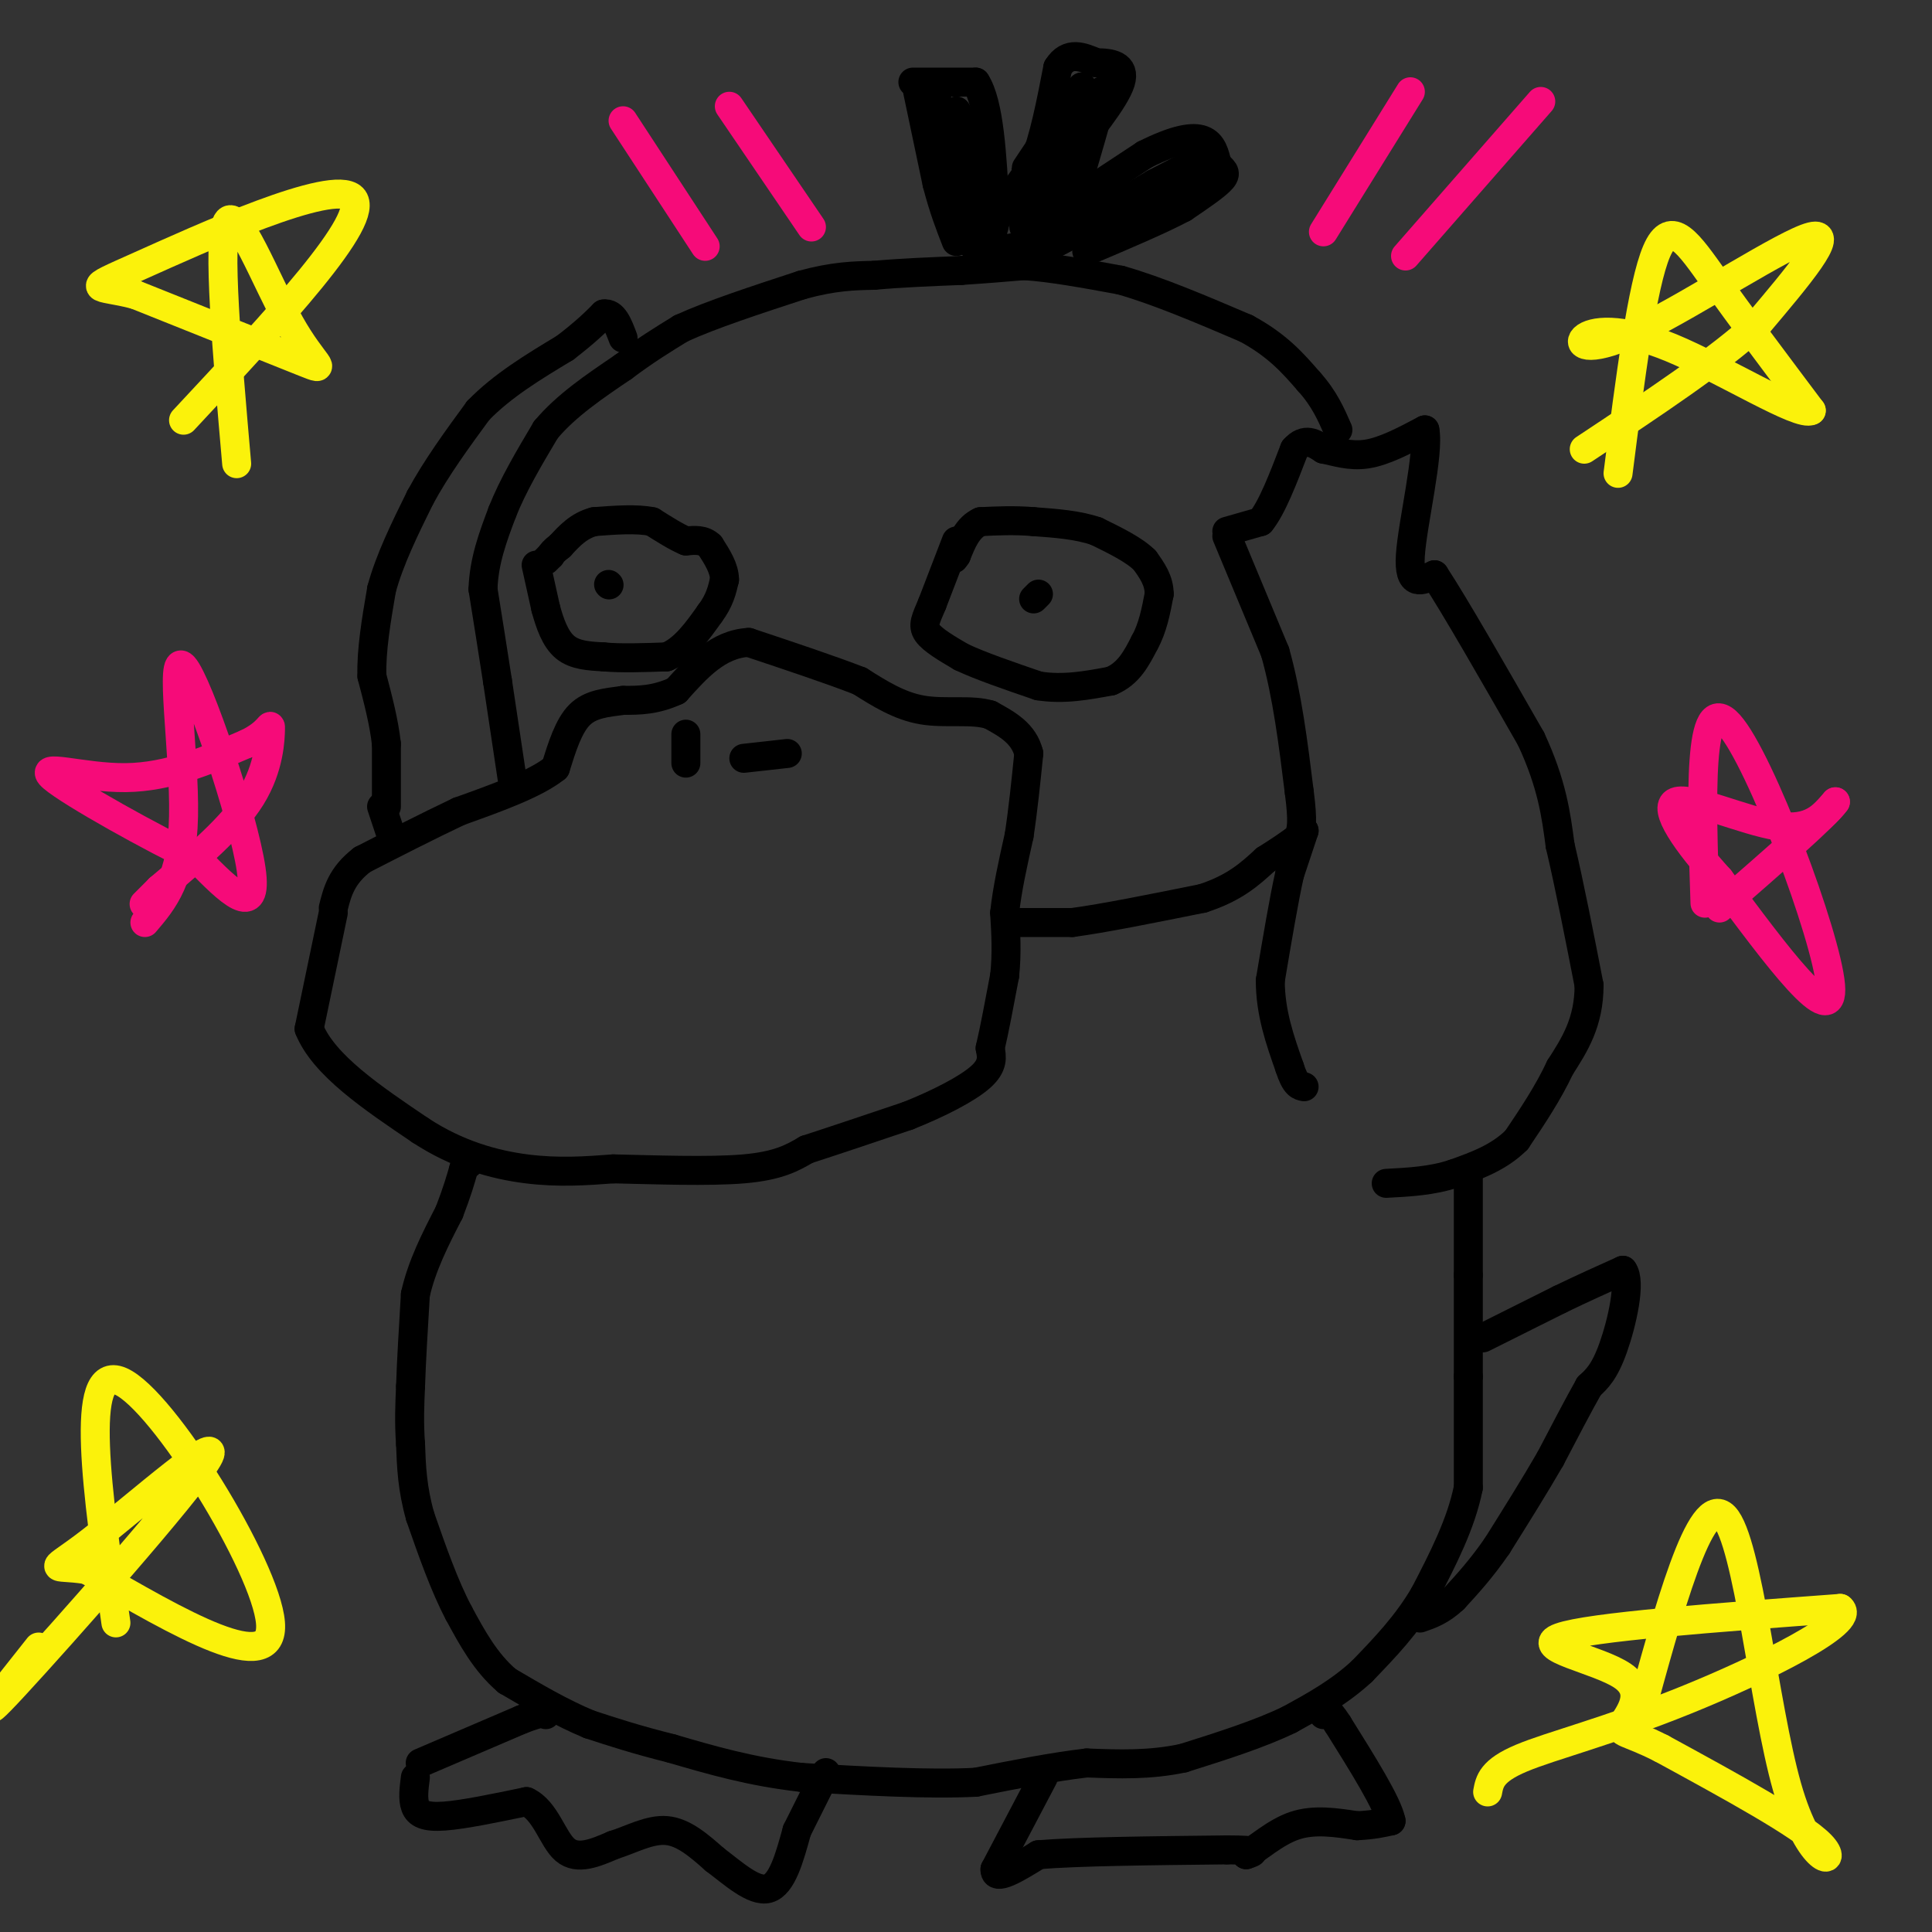 <svg viewBox='0 0 400 400' version='1.1' xmlns='http://www.w3.org/2000/svg' xmlns:xlink='http://www.w3.org/1999/xlink'><rect x="0" y="0" width="400" height="400" fill="#333333" stroke="none"/><g fill='none' stroke='#000000' stroke-width='6' stroke-linecap='round' stroke-linejoin='round'><path d='M69,189c0.000,0.000 -5.000,24.000 -5,24'/><path d='M64,213c3.000,7.500 13.000,14.250 23,21'/><path d='M87,234c7.667,5.044 15.333,7.156 22,8c6.667,0.844 12.333,0.422 18,0'/><path d='M127,242c8.222,0.178 19.778,0.622 27,0c7.222,-0.622 10.111,-2.311 13,-4'/><path d='M167,238c5.667,-1.833 13.333,-4.417 21,-7'/><path d='M188,231c6.511,-2.600 12.289,-5.600 15,-8c2.711,-2.400 2.356,-4.200 2,-6'/><path d='M205,217c0.833,-3.500 1.917,-9.250 3,-15'/><path d='M208,202c0.500,-4.667 0.250,-8.833 0,-13'/><path d='M208,189c0.500,-4.833 1.750,-10.417 3,-16'/><path d='M211,173c0.833,-5.500 1.417,-11.250 2,-17'/><path d='M213,156c-1.000,-4.167 -4.500,-6.083 -8,-8'/><path d='M205,148c-3.778,-1.200 -9.222,-0.200 -14,-1c-4.778,-0.800 -8.889,-3.400 -13,-6'/><path d='M178,141c-6.000,-2.333 -14.500,-5.167 -23,-8'/><path d='M155,133c-6.333,0.333 -10.667,5.167 -15,10'/><path d='M140,143c-4.333,2.000 -7.667,2.000 -11,2'/><path d='M129,145c-3.489,0.489 -6.711,0.711 -9,3c-2.289,2.289 -3.644,6.644 -5,11'/><path d='M115,159c-4.167,3.333 -12.083,6.167 -20,9'/><path d='M95,168c-6.667,3.167 -13.333,6.583 -20,10'/><path d='M75,178c-4.333,3.333 -5.167,6.667 -6,10'/><path d='M142,152c0.000,0.000 0.000,6.000 0,6'/><path d='M154,157c0.000,0.000 9.000,-1.000 9,-1'/><path d='M211,191c0.000,0.000 11.000,0.000 11,0'/><path d='M222,191c6.333,-0.833 16.667,-2.917 27,-5'/><path d='M249,186c6.667,-2.167 9.833,-5.083 13,-8'/><path d='M262,178c3.167,-2.000 4.583,-3.000 6,-4'/><path d='M268,174c1.333,-1.000 1.667,-1.500 2,-2'/><path d='M270,172c0.000,0.000 -3.000,9.000 -3,9'/><path d='M267,181c-1.167,5.167 -2.583,13.583 -4,22'/><path d='M263,203c0.000,6.667 2.000,12.333 4,18'/><path d='M267,221c1.167,3.667 2.083,3.833 3,4'/><path d='M254,111c0.000,0.000 10.000,24.000 10,24'/><path d='M264,135c2.500,8.833 3.750,18.917 5,29'/><path d='M269,164c0.833,6.333 0.417,7.667 0,9'/><path d='M254,110c0.000,0.000 7.000,-2.000 7,-2'/><path d='M261,108c2.333,-2.833 4.667,-8.917 7,-15'/><path d='M268,93c2.167,-2.500 4.083,-1.250 6,0'/><path d='M274,93c2.400,0.444 5.400,1.556 9,1c3.600,-0.556 7.800,-2.778 12,-5'/><path d='M295,89c0.978,4.822 -2.578,19.378 -3,26c-0.422,6.622 2.289,5.311 5,4'/><path d='M297,119c4.167,6.333 12.083,20.167 20,34'/><path d='M317,153c4.333,9.333 5.167,15.667 6,22'/><path d='M323,175c2.000,8.500 4.000,18.750 6,29'/><path d='M329,204c0.000,7.667 -3.000,12.333 -6,17'/><path d='M323,221c-2.500,5.333 -5.750,10.167 -9,15'/><path d='M314,236c-3.667,3.667 -8.333,5.333 -13,7'/><path d='M301,243c-4.500,1.500 -9.250,1.750 -14,2'/><path d='M304,242c0.000,0.000 0.000,22.000 0,22'/><path d='M304,264c0.000,7.167 0.000,14.083 0,21'/><path d='M304,285c0.000,7.333 0.000,15.167 0,23'/><path d='M304,308c-1.500,7.500 -5.250,14.750 -9,22'/><path d='M295,330c-3.667,6.333 -8.333,11.167 -13,16'/><path d='M282,346c-4.667,4.333 -9.833,7.167 -15,10'/><path d='M267,356c-6.167,3.000 -14.083,5.500 -22,8'/><path d='M245,364c-7.000,1.500 -13.500,1.250 -20,1'/><path d='M225,365c-7.167,0.833 -15.083,2.417 -23,4'/><path d='M202,369c-9.833,0.500 -22.917,-0.250 -36,-1'/><path d='M166,368c-10.500,-1.167 -18.750,-3.583 -27,-6'/><path d='M139,362c-7.333,-1.833 -12.167,-3.417 -17,-5'/><path d='M122,357c-5.667,-2.333 -11.333,-5.667 -17,-9'/><path d='M105,348c-4.500,-3.833 -7.250,-8.917 -10,-14'/><path d='M95,334c-3.000,-5.667 -5.500,-12.833 -8,-20'/><path d='M87,314c-1.667,-5.833 -1.833,-10.417 -2,-15'/><path d='M85,299c-0.333,-4.500 -0.167,-8.250 0,-12'/><path d='M85,287c0.167,-5.167 0.583,-12.083 1,-19'/><path d='M86,268c1.333,-6.000 4.167,-11.500 7,-17'/><path d='M93,251c1.667,-4.333 2.333,-6.667 3,-9'/><path d='M96,242c0.667,-1.667 0.833,-1.333 1,-1'/><path d='M307,277c0.000,0.000 16.000,-8.000 16,-8'/><path d='M323,269c4.833,-2.333 8.917,-4.167 13,-6'/><path d='M336,263c1.800,2.267 -0.200,10.933 -2,16c-1.800,5.067 -3.400,6.533 -5,8'/><path d='M329,287c-2.167,3.833 -5.083,9.417 -8,15'/><path d='M321,302c-3.167,5.500 -7.083,11.750 -11,18'/><path d='M310,320c-3.333,4.833 -6.167,7.917 -9,11'/><path d='M301,331c-2.667,2.500 -4.833,3.250 -7,4'/><path d='M216,368c0.000,0.000 -10.000,19.000 -10,19'/><path d='M206,387c-0.167,2.667 4.417,-0.167 9,-3'/><path d='M215,384c8.000,-0.667 23.500,-0.833 39,-1'/><path d='M254,383c7.167,0.000 5.583,0.500 4,1'/><path d='M258,384c2.267,-1.178 5.933,-4.622 10,-6c4.067,-1.378 8.533,-0.689 13,0'/><path d='M281,378c3.333,-0.167 5.167,-0.583 7,-1'/><path d='M288,377c-0.667,-3.500 -5.833,-11.750 -11,-20'/><path d='M277,357c-2.333,-3.667 -2.667,-2.833 -3,-2'/><path d='M86,368c-0.289,2.244 -0.578,4.489 0,6c0.578,1.511 2.022,2.289 6,2c3.978,-0.289 10.489,-1.644 17,-3'/><path d='M109,373c3.978,1.800 5.422,7.800 8,10c2.578,2.200 6.289,0.600 10,-1'/><path d='M127,382c3.556,-1.089 7.444,-3.311 11,-3c3.556,0.311 6.778,3.156 10,6'/><path d='M148,385c3.733,2.800 8.067,6.800 11,6c2.933,-0.800 4.467,-6.400 6,-12'/><path d='M165,379c2.000,-4.000 4.000,-8.000 6,-12'/><path d='M87,365c0.000,0.000 21.000,-9.000 21,-9'/><path d='M108,356c4.333,-1.667 4.667,-1.333 5,-1'/><path d='M80,167c0.000,0.000 0.000,-13.000 0,-13'/><path d='M80,154c-0.500,-4.500 -1.750,-9.250 -3,-14'/><path d='M77,140c-0.167,-5.333 0.917,-11.667 2,-18'/><path d='M79,122c1.667,-6.167 4.833,-12.583 8,-19'/><path d='M87,103c3.333,-6.167 7.667,-12.083 12,-18'/><path d='M99,85c5.000,-5.167 11.500,-9.083 18,-13'/><path d='M117,72c4.333,-3.333 6.167,-5.167 8,-7'/><path d='M125,65c2.000,-0.333 3.000,2.333 4,5'/><path d='M79,167c0.000,0.000 2.000,6.000 2,6'/><path d='M106,161c0.000,0.000 -3.000,-20.000 -3,-20'/><path d='M103,141c-1.000,-6.500 -2.000,-12.750 -3,-19'/><path d='M100,122c0.167,-5.833 2.083,-10.917 4,-16'/><path d='M104,106c2.167,-5.500 5.583,-11.250 9,-17'/><path d='M113,89c4.167,-5.000 10.083,-9.000 16,-13'/><path d='M129,76c4.667,-3.500 8.333,-5.750 12,-8'/><path d='M141,68c6.167,-2.833 15.583,-5.917 25,-9'/><path d='M166,59c6.667,-1.833 10.833,-1.917 15,-2'/><path d='M181,57c5.500,-0.500 11.750,-0.750 18,-1'/><path d='M199,56c5.167,-0.333 9.083,-0.667 13,-1'/><path d='M212,55c5.500,0.333 12.750,1.667 20,3'/><path d='M232,58c7.667,2.167 16.833,6.083 26,10'/><path d='M258,68c6.500,3.500 9.750,7.250 13,11'/><path d='M271,79c3.167,3.500 4.583,6.750 6,10'/><path d='M198,112c0.000,0.000 -5.000,13.000 -5,13'/><path d='M193,125c-1.311,3.133 -2.089,4.467 -1,6c1.089,1.533 4.044,3.267 7,5'/><path d='M199,136c3.833,1.833 9.917,3.917 16,6'/><path d='M215,142c5.167,0.833 10.083,-0.083 15,-1'/><path d='M230,141c3.667,-1.500 5.333,-4.750 7,-8'/><path d='M237,133c1.667,-3.000 2.333,-6.500 3,-10'/><path d='M240,123c0.000,-2.833 -1.500,-4.917 -3,-7'/><path d='M237,116c-2.167,-2.167 -6.083,-4.083 -10,-6'/><path d='M227,110c-3.833,-1.333 -8.417,-1.667 -13,-2'/><path d='M214,108c-4.000,-0.333 -7.500,-0.167 -11,0'/><path d='M203,108c-2.667,1.167 -3.833,4.083 -5,7'/><path d='M198,115c-0.833,1.167 -0.417,0.583 0,0'/><path d='M215,123c0.000,0.000 -1.000,1.000 -1,1'/><path d='M111,117c0.000,0.000 2.000,9.000 2,9'/><path d='M113,126c0.844,3.089 1.956,6.311 4,8c2.044,1.689 5.022,1.844 8,2'/><path d='M125,136c3.500,0.333 8.250,0.167 13,0'/><path d='M138,136c3.667,-1.500 6.333,-5.250 9,-9'/><path d='M147,127c2.000,-2.667 2.500,-4.833 3,-7'/><path d='M150,120c0.000,-2.333 -1.500,-4.667 -3,-7'/><path d='M147,113c-1.333,-1.333 -3.167,-1.167 -5,-1'/><path d='M142,112c-2.000,-0.833 -4.500,-2.417 -7,-4'/><path d='M135,108c-3.167,-0.667 -7.583,-0.333 -12,0'/><path d='M123,108c-3.167,0.833 -5.083,2.917 -7,5'/><path d='M116,113c-1.500,1.167 -1.750,1.583 -2,2'/><path d='M114,115c-0.500,0.500 -0.750,0.750 -1,1'/><path d='M126,121c0.000,0.000 0.100,0.100 0.1,0.1'/><path d='M190,19c0.000,0.000 4.000,19.000 4,19'/><path d='M194,38c1.333,5.167 2.667,8.583 4,12'/><path d='M189,17c0.000,0.000 13.000,0.000 13,0'/><path d='M202,17c2.833,4.333 3.417,15.167 4,26'/><path d='M206,43c0.267,5.244 -1.067,5.356 0,3c1.067,-2.356 4.533,-7.178 8,-12'/><path d='M214,34c2.167,-5.333 3.583,-12.667 5,-20'/><path d='M219,14c2.167,-3.500 5.083,-2.250 8,-1'/><path d='M227,13c2.889,-0.022 6.111,0.422 5,4c-1.111,3.578 -6.556,10.289 -12,17'/><path d='M220,34c-3.333,5.000 -5.667,9.000 -8,13'/><path d='M212,47c2.833,-0.333 13.917,-7.667 25,-15'/><path d='M237,32c6.422,-3.222 9.978,-3.778 12,-3c2.022,0.778 2.511,2.889 3,5'/><path d='M252,34c1.044,1.178 2.156,1.622 1,3c-1.156,1.378 -4.578,3.689 -8,6'/><path d='M245,43c-4.667,2.500 -12.333,5.750 -20,9'/><path d='M207,51c0.000,0.000 -4.000,-2.000 -4,-2'/><path d='M203,49c-1.000,-3.333 -1.500,-10.667 -2,-18'/><path d='M201,31c-0.833,-4.333 -1.917,-6.167 -3,-8'/><path d='M198,23c-0.500,1.333 -0.250,8.667 0,16'/><path d='M198,39c0.178,0.489 0.622,-6.289 0,-10c-0.622,-3.711 -2.311,-4.356 -4,-5'/><path d='M194,24c-0.500,0.833 0.250,5.417 1,10'/><path d='M195,34c1.000,3.422 3.000,6.978 4,7c1.000,0.022 1.000,-3.489 1,-7'/><path d='M200,34c-0.833,-3.333 -3.417,-8.167 -6,-13'/><path d='M194,21c-0.167,2.333 2.417,14.667 5,27'/><path d='M199,48c2.833,5.000 7.417,4.000 12,3'/><path d='M211,51c3.000,0.500 4.500,0.250 6,0'/><path d='M217,51c3.000,-1.167 7.500,-4.083 12,-7'/><path d='M229,44c4.667,-2.667 10.333,-5.833 16,-9'/><path d='M245,35c1.667,-1.000 -2.167,1.000 -6,3'/><path d='M239,38c-4.333,2.500 -12.167,7.250 -20,12'/><path d='M219,50c1.000,-0.500 13.500,-7.750 26,-15'/><path d='M245,35c4.500,-2.333 2.750,-0.667 1,1'/><path d='M246,36c-4.333,2.500 -15.667,8.250 -27,14'/><path d='M219,50c-4.500,2.333 -2.250,1.167 0,0'/><path d='M220,21c0.000,0.000 -9.000,19.000 -9,19'/><path d='M211,40c0.667,-0.500 6.833,-11.250 13,-22'/><path d='M224,18c-0.689,0.533 -8.911,12.867 -11,16c-2.089,3.133 1.956,-2.933 6,-9'/><path d='M219,25c1.378,-2.111 1.822,-2.889 2,-2c0.178,0.889 0.089,3.444 0,6'/><path d='M221,29c-0.667,3.667 -2.333,9.833 -4,16'/><path d='M217,45c1.167,-1.667 6.083,-13.833 11,-26'/><path d='M228,19c1.167,-1.667 -1.417,7.167 -4,16'/><path d='M224,35c-1.000,3.167 -1.500,3.083 -2,3'/></g>
<g fill='none' stroke='#FBF20B' stroke-width='6' stroke-linecap='round' stroke-linejoin='round'><path d='M335,98c2.489,-19.489 4.978,-38.978 8,-46c3.022,-7.022 6.578,-1.578 12,6c5.422,7.578 12.711,17.289 20,27'/><path d='M375,85c-2.346,1.418 -18.212,-8.537 -29,-13c-10.788,-4.463 -16.500,-3.433 -18,-2c-1.500,1.433 1.212,3.271 12,-2c10.788,-5.271 29.654,-17.649 35,-19c5.346,-1.351 -2.827,8.324 -11,18'/><path d='M364,67c-7.833,7.333 -21.917,16.667 -36,26'/><path d='M339,357c6.542,-24.030 13.083,-48.060 18,-43c4.917,5.060 8.208,39.208 13,56c4.792,16.792 11.083,16.226 7,12c-4.083,-4.226 -18.542,-12.113 -33,-20'/><path d='M344,362c-7.309,-3.729 -9.083,-3.051 -8,-5c1.083,-1.949 5.022,-6.525 0,-10c-5.022,-3.475 -19.006,-5.850 -13,-8c6.006,-2.150 32.003,-4.075 58,-6'/><path d='M381,333c3.679,2.738 -16.125,12.583 -32,19c-15.875,6.417 -27.821,9.405 -34,12c-6.179,2.595 -6.589,4.798 -7,7'/><path d='M24,336c-3.867,-26.911 -7.733,-53.822 1,-50c8.733,3.822 30.067,38.378 31,50c0.933,11.622 -18.533,0.311 -38,-11'/><path d='M18,325c-7.761,-1.255 -8.163,1.107 1,-6c9.163,-7.107 27.890,-23.683 24,-17c-3.890,6.683 -30.397,36.624 -40,47c-9.603,10.376 -2.301,1.188 5,-8'/><path d='M49,96c-2.018,-23.185 -4.036,-46.369 -2,-50c2.036,-3.631 8.125,12.292 13,21c4.875,8.708 8.536,10.202 3,8c-5.536,-2.202 -20.268,-8.101 -35,-14'/><path d='M28,61c-8.226,-2.143 -11.292,-0.500 1,-6c12.292,-5.500 39.940,-18.143 44,-14c4.060,4.143 -15.470,25.071 -35,46'/></g>
<g fill='none' stroke='#F60B79' stroke-width='6' stroke-linecap='round' stroke-linejoin='round'><path d='M353,187c-0.733,-22.111 -1.467,-44.222 5,-37c6.467,7.222 20.133,43.778 21,54c0.867,10.222 -11.067,-5.889 -23,-22'/><path d='M356,182c-6.702,-7.381 -11.958,-14.833 -9,-16c2.958,-1.167 14.131,3.952 21,5c6.869,1.048 9.435,-1.976 12,-5'/><path d='M380,166c-2.000,2.833 -13.000,12.417 -24,22'/><path d='M30,191c3.863,-4.530 7.726,-9.060 8,-22c0.274,-12.940 -3.042,-34.292 0,-31c3.042,3.292 12.440,31.226 14,42c1.560,10.774 -4.720,4.387 -11,-2'/><path d='M41,178c-9.083,-4.238 -26.292,-13.833 -30,-17c-3.708,-3.167 6.083,0.095 15,0c8.917,-0.095 16.958,-3.548 25,-7'/><path d='M51,154c5.012,-2.369 5.042,-4.792 5,-3c-0.042,1.792 -0.155,7.798 -4,14c-3.845,6.202 -11.423,12.601 -19,19'/><path d='M33,184c-3.667,3.667 -3.333,3.333 -3,3'/><path d='M129,25c0.000,0.000 17.000,26.000 17,26'/><path d='M151,22c0.000,0.000 17.000,25.000 17,25'/><path d='M292,19c0.000,0.000 -18.000,29.000 -18,29'/><path d='M319,21c0.000,0.000 -28.000,32.000 -28,32'/></g>
</svg>